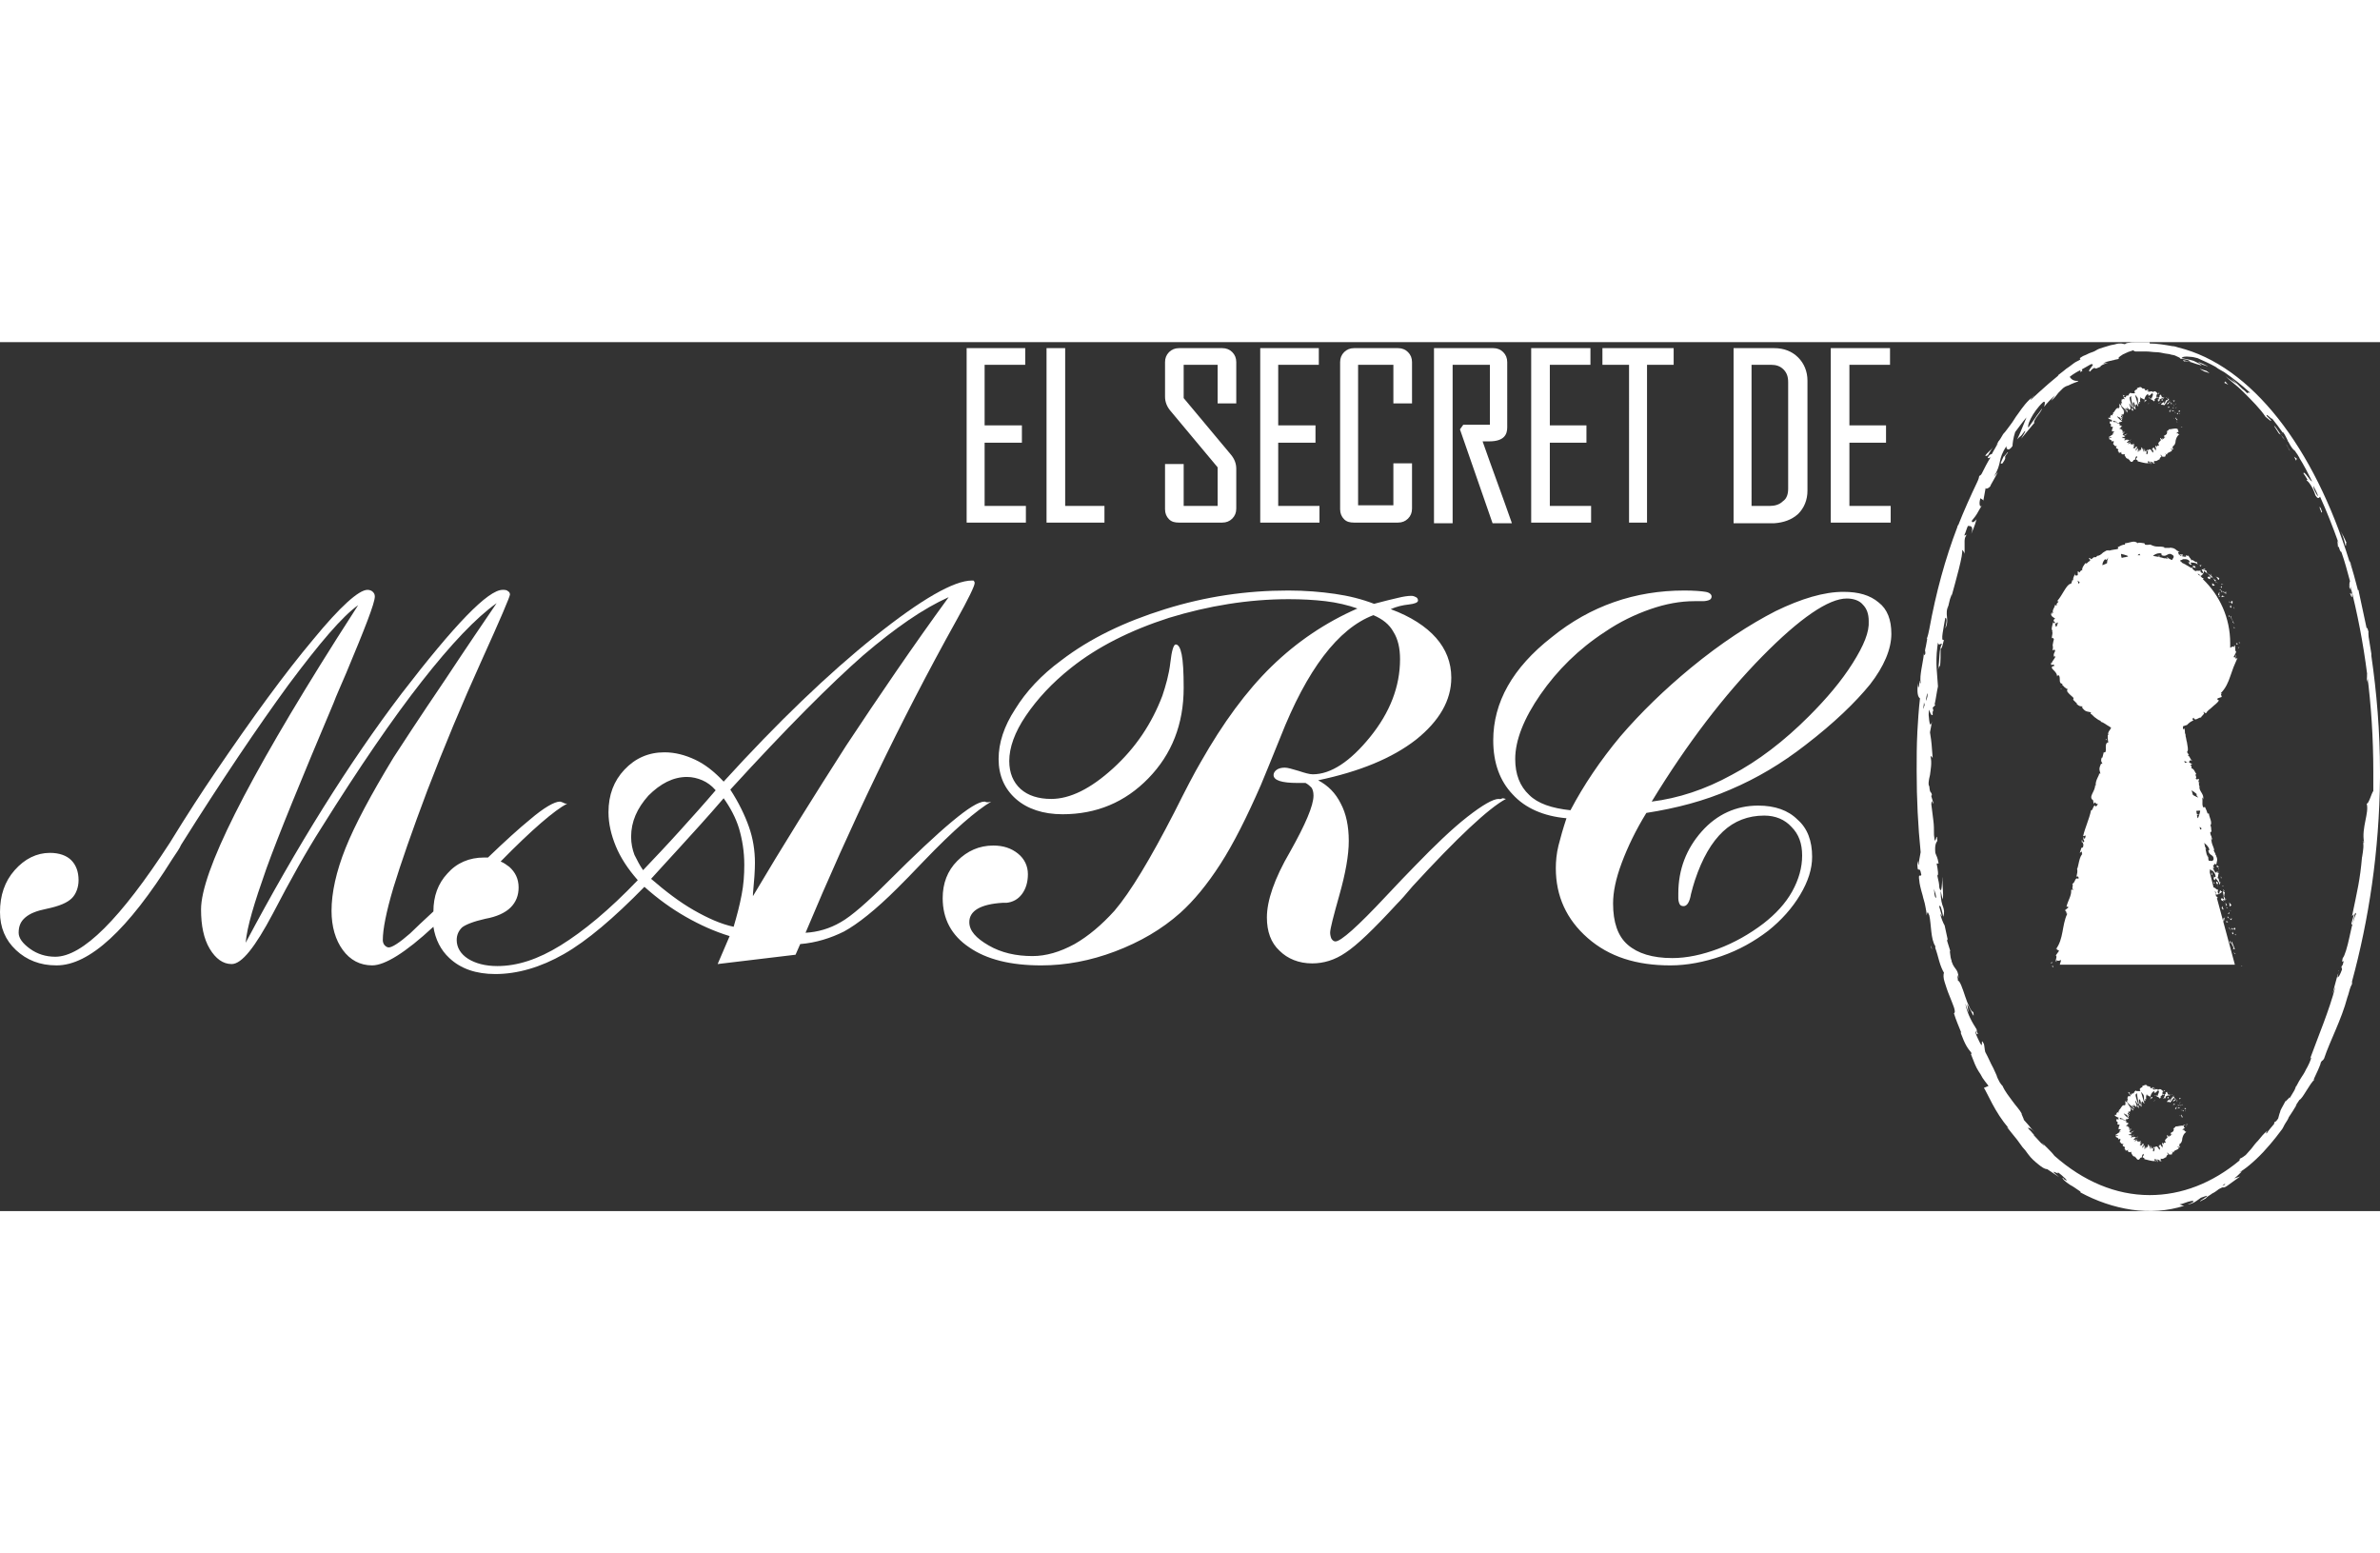 <?xml version="1.0" encoding="UTF-8"?> <svg xmlns="http://www.w3.org/2000/svg" version="1.1" id="Layer_1" x="0" y="0" viewBox="0 0 357.5 130.5" xml:space="preserve" width="200"><rect x="0" y="0" width="357.5" height="130.5" fill="#333333" stroke="none"/><style>.st0{fill:#fff}</style><path class="st0" d="M336.3 45.1c0 .1.2.1.2.1-.1-.2-.3-.1-.2-.1zM335.6 43h.1l-.2-.3zM335.4 42.1l.2.2c-.2-.4-.5-.9-.5-1.2-.2.2.3.6.3 1zM335.6 40s0-.1-.1-.2c-.1.1-.2-.2.1.2zM335.6 40c.1.2 0-.2 0 0zM335.4 39c-.2-.2-.2-.2-.3.1l.2.2c.1-.1 0-.4.1-.3zM334.8 38.9l.1.1s0-.1-.1-.1zM335 39.1c-.1 0 0 0 .1.1l-.2-.2c-.1.1-.2.1.1.1zM334.9 39.6c.2.5.4.3.2-.2 0 .2.1.4-.2.2zM334.8 41v.2l.2.1c-.1 0-.1-.3-.2-.3zM334.4 37.4c-.1 0-.1.2-.2.3l.2.1c0-.2-.1-.4 0-.4zM333.9 37.4c.1.2.2.3.3.2l-.3-.2zM334.9 39.4l-.5-.4zM334 36.4l-.4-.1.1.1zM333.2 35.7c.2 0 .1-.3.2-.2-.2-.2-.4-.2-.6-.3.2.1.3.3.4.5zM333.7 36.6l-.1.2s0 .1.1.1c0 0 .1-.1 0-.3zM333.6 36.9c-.1-.1-.1-.2-.2-.2.1 0 .1 0 .2.2zM333.7 38.3c.2 0 .2-.2.5 0-.2-.2-.5-.4-.5 0zM333.9 37.5c-.1-.1-.2-.2-.3-.2.1.1.1.2.1.3.1-.1.1-.2.2-.1zM333.5 37.1l-.1.1.2.1zM332.8 35.7c-.2 0-.3-.2-.4-.3.1.2.2.3.3.5.1-.1.2-.1.1-.2zM333.2 36.3c-.1 0-.1 0 0 0zM331.1 34.2z"></path><path class="st0" d="M332.7 35.9c.1.1.2.2.3.2-.1-.1-.2-.2-.3-.2 0 0-.1 0 0 0zM332.1 34.8c0 .1.1.2.1.3 0-.1 0-.3-.1-.3zM333.2 36.2c0-.1 0-.1 0 0zM333.2 36.2c-.1 0-.1-.1-.2-.1 0 0 .1.1.2.1-.1 0 0 0 0 0zM331.5 34.7l.1.1c-.1-.1-.1-.3-.2-.5-.2-.1-.3-.1-.4 0l.5.4zM332.1 35.2c-.2.1-.5-.1-.5.2.3.3.3.1.5.2-.5-.5.2 0 0-.4.1.1.2.2.3.2-.1-.1-.1-.2-.2-.3 0 0 0 .1-.1.1.1-.1.1-.1 0 0 0-.1 0-.1 0 0-.1-.2 0-.1 0 0 .1 0 .1 0 .1-.1-.2-.1-.4-.2-.5-.4 0 .2.2.3.4.5zM333.2 38.2s-.1 0 0 0zM333.2 38.2c.1 0 .3.2.2-.1-.1-.2 0-.5 0-.6-.1.1-.2.3-.2.5 0 0 .1 0 .2.1 0 .1-.1.1-.2.1zM332.3 36.5c.2.2.3 0 .4 0-.1-.1-.3-.2-.4-.3v.3zM331.1 34.1l.2-.1h-.4l.2.1zM330.5 33.7l.2-.2h-.3zM313.8 33l.2.1c.1-.1.2-.2.3-.2-.2 0-.6-.1-.5.1zM324 31c-.2-.1-.3-.2-.5-.2.2.2.4.4.5.2zM309.5 52c.1.1.1.1.2.1-.1-.1-.2-.1-.2-.1zM323.5 30.8c-.2-.1-.4-.2-.6 0 0 0 .1 0 .1.1.2-.1.3-.1.5-.1zM335.8 47.3V47c.1.1.1.2 0 .3zM328.2 32.1c.1.1 0 0 0 0zM328.3 32.2l.1.1c.1 0 .1-.1-.1-.1zM328.2 32.1s-.1 0-.2-.1c0 .1.1.1.2.1z"></path><path class="st0" d="M335.8 47.3c-.1.1-.2 0-.3 0 .1-.2.3-.5.4-.8-.3-.2 0-.9-.3-1v.3c-.2-.2-.4 0-.6.1v-.7c0-3.8-1.6-7.2-4.1-9.6l.1-.1c-.1-.1-.2-.1-.2-.1l-.3-.3c.3 0 .6-.5.6-1-.1.1-.1.1-.4 0 0 .1.4.6.1.6-.4-.2-.2-.3-.3-.5 0 .3-.5 0-.7.2-.2-.1-.3-.2-.5-.4l.1-.2-.2.1.1.1c-.5-.3-1-.6-1.6-.9V33l-.2-.1c-.1-.3.5-.1.3-.3.3 0 .8-.1 1.1.3l-.1.3c0-.1-.2-.3-.3-.3.2 0 .4.7.7.5l-.2-.3c.3 0 .9 0 1.1.3 0-.3-.1 0-.1-.5 0 .5-.9-.6-.8 0-.1-.5-.3-.4-.5-.9 0 .1 0 .2-.3 0h-.1c.1.1.1.1.1.2-.3.1-.7-.1-.9-.1-.2-.1.1-.1.1-.2-.1 0-.2 0-.3.1.1-.2-.4-.5.1-.5l-.4-.2c-.2-.2-.5-.4-.8-.4-.2-.1-.6.1-.4 0h-.7v-.1c-.3-.1-.7-.1-1-.1-.4 0-.7-.1-1.1-.3-.2 0-.5.1-.8 0l-.1-.2c-.3 0-.9-.2-1 0-.2-.2-.5-.3-.9-.2-.4.1-.8.2-1 .2v.2c-.4 0-.7.2-1.1.4l.1.2c-.3.2-1 .1-1.5.4 0-.1.2-.1.3-.1-.2-.1-.4 0-.6 0-.2.1-.3.2-.5.3-.3.3-.6.5-.9.5-.1.2-.2.2-.3.2h-.4.2c-.1.1-.2.2-.4.3l-.2-.2c-.2 0-.1.2.1.3-.1.1-.1.2-.1.3-.3-.2-.3.4-.7.2 0 .1-.2.3-.3.5-.1.2-.2.4-.1.6 0 0-.1 0 0-.1-.2.1-.4.2-.4.4l-.3-.2v.6c-.3.1-.5.1-.4-.3-.2.7-.3.5-.3 1.1l-.1-.1c-.1.2-.1.6-.3.6-.6.1-1.2 1.7-2 2.6.3 0 .2.1.1.2s-.3.3-.1.4c-.1 0-.3.1-.3-.1-.1.6-.5.8-.3 1.3-.1 0-.2-.2-.2-.1s.1.2 0 .2-.1-.1-.1-.2c-.1.6.3.7.6.9-.3.2-.3.4 0 .6-.1.1-.3.2-.3-.1 0 .2-.4 1.2-.1 1.3-.1.1 0 .3 0 .3 0 .4-.1.5-.1.9l.1-.1c.4.2.1.4.1.7-.2.8.1.3-.1 1.2l.2-.1c.3 0 .2.2.1.4s-.2.5 0 .7l.1-.2c.2.2-.5.8-.5 1.1 0 .1-.1-.1-.1-.1-.1.8.3 0 .5.5-.1.1-.4 0-.4.3 0 .1.2.3.4.5s.4.5.4.8c.1-.1.1-.3.3-.1.1.2.1.4.1.7 0 .3.1.5.4.5 0 .1 0 .1-.1.1.2.2.6.7.9.7-.3.3.1.6.4.9.3.3.6.4.4.7l.6.6h-.1c.4.4.6.4.9.4.1.1-.1.1-.1.1.2.3.4.5.6.6.2.1.4.1.8.2l-.1.2c.1 0 .3.2.6.5.3.2.6.5 1 .6l-.1.1c.5.1.9.5 1.3.7.1.1.2.1.3.2 0 0 0 .1-.1.2-.1.2-.1.2-.2.3-.1.2-.2.4-.1.6h-.1c0 .3 0 .9.1 1.1-.8.1 0 1.7-.7 1.5l-.2.8h-.1c-.2.5 0 .7.1.9-.1.1-.1 0-.2 0-.3.7-.3.8-.1 1.5h-.2c.1.2-.6 1-.5 1.8 0 0-.1 0-.1-.1.1.9-1.1 1.8-.3 2.3l.1.6c.2-.7.3.2.6-.1 0 .3-.4.6-.4.3h.1c-.4-.2-.4.8-.7.7-.3 1.4-.9 2.6-1.2 3.9l.4-.1-.1.4c-.1.1-.3.1-.2-.2-.2.1 0 .6.1.6-.3.6-.3-.3-.4-.1v.3h.1c.1.2.2.3.1.7-.1.2-.2.1-.3.2v.1l-.2.6.3-.2c.1.3-.1.5.2.3-.6.3-.7 2.1-.9 2.3.1.4 0 .7-.1 1.2.1-.1.4-.1.3.3-.6-.3-.4.6-1 .8.4-.2-.2 1.1.3.7-.1.3-.2 0-.4.2.1.8-.5 1.6-.7 2.5.1 0 .2-.1.3.1l-.5.4c0 .2.4.3.1.5.1 0 .2-.1.2.1-.8 1.7-.5 3.7-1.7 5.3.2-.2.2 0 .2.1.1-.1.2.1.3.1l-.5.7c.3.2-.2.8.1 1v-.3c.2.2.4.1.7 0l-.2.7h26.3l-2.7-10h.1c0-.2-.1-.3-.2-.2l-.1-.4c.2.2.8-.1 1-.4-.1 0-.2 0-.3-.2-.1.1-.1.7-.3.5-.2-.4 0-.3 0-.6-.2.2-.4-.3-.7-.3l-.6-2.4h.1l-.1-.2c.2-.3.4.4.4 0 .2.3.5.5.5 1l-.3.1c.1 0 .1-.3 0-.4.2.1-.2.7.2.8l.1-.3c.2.3.6.6.6 1 .2-.2-.1-.1.2-.4-.4.3-.2-1-.6-.5.3-.4.1-.5.3-.9-.1 0-.2.2-.2-.2h-.1c0 .1-.1.2-.1.2-.3-.1-.4-.6-.5-.7 0-.2.1.1.2-.1l-.2-.2c.2-.1.2-.6.5-.2l.1-.5c.1-.3 0-.6-.1-.8 0-.2-.3-.4-.1-.3l-.3-.6h.1c-.1-.6-.6-1.2-.4-2-.1-.2-.2-.4-.2-.7l.2-.1c-.1-.2 0-.8-.2-.9.4-.4-.2-1.3-.2-1.8h-.2c-.1-.3-.2-.6-.4-1l-.2.1c-.3-.3-.1-.9-.2-1.5.1 0 .1.2.1.3.3-.8-.7-1.3-.5-2-.1-.1-.1-.2-.1-.4v-.1c0-.1 0-.1.1-.2 0 .1-.1.1-.1.2 0-.1-.1-.3-.2-.4l.2-.1c0-.2-.1-.1-.3 0l-.2-.2c.3-.2-.2-.4.1-.7-.2-.1-.3-.8-.8-.8.1 0 .1-.1.1 0 0-.2 0-.4-.2-.5l.3-.1-.5-.3c.1-.3.2-.4.5-.2-.5-.5-.2-.5-.7-.9h.2c-.1-.2-.4-.4-.2-.6.1-.2 0-.7-.1-1.3-.1-.3-.1-.6-.2-.9 0-.2 0-.3-.1-.5 0-.2 0-.4-.1-.7-.2.3-.2.1-.2-.2v-.1c.3-.1.5-.2.6-.2.3-.3.5-.5 1-.7-.1 0-.3-.2 0-.4.1.3.3.3.5.2.2-.1.5-.3.7-.2-.2 0 0-.2.2-.4s.3-.4 0-.4c.3-.2.2.2.5.1.2-.4.6-.6.9-.9.3-.3.8-.6 1-1-.1-.1-.3 0-.2-.3l.6-.2c.1-.2-.3-.4.1-.5-.1 0-.2 0-.2-.1.7-.7 1.1-1.6 1.4-2.5.2-.5.3-.9.5-1.4.1-.2.2-.5.3-.7.1-.2.2-.5.3-.7-.3.3-.3.1-.3-.1zM309 42.4s0 .1 0 0v.2c-.1.1-.2.1-.2.2 0-.2-.1-.4-.1-.6.1 0 .2.1.3.2-.1-.1-.1-.2-.1-.2.1-.1.1-.1.2-.1 0 .2 0 .3-.1.3zm3.2-6.1c0-.2-.1-.3-.1-.5l.3.3-.2.2zm4.3-3.1c-.2.1-.4.2-.7.3 0-.4.2-.7.4-.9l.2.1c.1-.1.2-.2.3-.4-.1.2-.2.6-.2.9zm-4.1 43.4c.1.2.1.1 0 0zm6.8-44.3-.1-.4.1.4c-.2 0-.4.1-.5.1-.1-.3-.1-.5-.1-.6.1 0 .8.2 1 .3 0 0 0 .1.1.1-.2 0-.4.1-.5.1zm1.9-.3c.1-.1.2-.2.3-.2 0 .1 0 .1.1.2h-.4zm5.2.7c-.2 0-.3-.1-.5-.2-.1-.1-.2-.2-.4-.2l.3.2c-.2 0-.4 0-.6-.1l.1.1c-.6-.2-1.2-.3-1.8-.4.2-.2.6-.4 1-.4.5 0 .2.3.3.3.5.2.7 0 .9-.1.2-.1.4-.2.8.1.3.3-.1.5-.1.7zm.3-1c-.2-.2-.2-.1 0 0zm6.2 51.2-.1-.5c.1.1.2.3.1.5zm-.1-.6zm.1-4.5c0-.1 0-.1 0 0 0-.3 0-.2 0 0zm-1-1.8c.2.5-.2.3-.1.3.1.9.9.6.8 1.4-.2.4-.5.1-.7.2-.2-.4 0-.6-.1-.9v.4c-.1-.1-.2-.4-.2-.5v.2l-.4-1.9c.2.2.5.4.7.8zm-1.1-2.9c-.1 0-.1.1-.2.1l-.1-.4c.2.1.3.2.3.3zm-.2-2.7c0 .1-.2.8-.3 1l-.1.1-.1-.5.4-.1h-.4l-.1-.5c.2 0 .5-.1.6 0zm-.5-2.5-.1.1.3.4c-.2-.1-.5-.2-.8-.4l-.2-.7c.3.2.6.4.8.6zm-1.4-4.8c-.1 0-.3 0-.4.1l-.1-.3.5.2zm1.4-28.3zm.1 0c.2 0 .3.1.4.3-.2-.1-.3-.2-.4-.3z"></path><path class="st0" d="M329.5 32.9c0-.1 0-.2 0 0l-.2-.2c.1 0 .1.1.2.2zM329.4 33.6c-.1.2.1.2.3.3.2-.2 0-.3-.3-.3zM329.8 33.9c.1 0 .1.1.2.1 0 0-.1 0-.2-.1zM327.7 32.1c.1.1.2-.2.2-.1.1-.2-.8-.1-.2.1zM327.9 33.2l.3.2h.1l-.4-.2z"></path><path class="st0" d="M328.5 33.5c-.1 0-.2-.1-.3-.1.2.1.2.1.3.1zM324.3 32.2c.1 0 .2-.1.2-.1h-.4s.1.1.2.1zM336.2 46l.2-.3-.2.2zM335.9 45.2v.2l.3-.1-.3-.1zM336.6 93.7c0 .1.2 0 .2 0 0-.1-.2.1-.2 0zM335.7 91.9h.1l-.3-.3zM335.7 91.2c-.1-.4-.4-.9-.4-1.2-.3.3.2.7.2 1l-.1.1.3.1zM335.8 89.1s0-.1 0 0v-.2c-.2 0-.2-.3 0 .2zM335.8 89c.1.2.1-.1 0 0zM335.8 88.1c-.1-.2-.2-.2-.3 0l.2.2s0-.2.1-.2zM335.2 88l.1.1c0-.1 0-.1-.1-.1z"></path><path class="st0" d="M335.4 88.2c-.1 0 0 0 .1.1l-.2-.3c-.1.1-.2.2.1.2zM335.2 88.6c.2.5.4.4.2-.1 0 .2 0 .4-.2.1zM334.9 90.2l.2.1c-.1-.1 0-.4-.1-.4l-.1.3zM335.2 86.8c0-.1 0-.3.1-.3-.1 0-.2.1-.3.2l.2.1zM335 86.7l-.2-.3c.1.3.2.3.2.3zM334.8 87.9v.1l.4.4zM335 85.4l.2.1-.3-.2zM334.8 84.1c.1.1.1.3.1.6.2.1.2-.2.3-.1-.1-.2-.3-.4-.4-.5zM334.9 85.6l-.2.2v.1c.1 0 .2-.1.2-.3zM334.7 85.8v-.2.2zM334.8 87.2c-.2-.1-.4-.5-.4-.1.1.1.2-.1.4.1zM334.6 86.5c.1 0 .1-.1.2 0l-.2-.3v.3zM334.5 86l.1.1-.1-.1zM334.5 84.5c-.1-.1-.2-.3-.2-.4 0 .2 0 .4.1.5 0 0 .1 0 .1-.1zM333.9 82.5zM334.3 84.6c0 .1.1.2.1.3 0-.1 0-.2-.1-.3zM334.4 83.5c0 .1 0 .2-.1.3.1-.2.1-.3.1-.3zM334.6 85c.1 0 0 0 0 0zM334.6 85c0-.1-.1-.1-.2-.1.1.1.1.1.2.1 0 .1 0 0 0 0zM334 83.1l.1.1c0-.1 0-.3.1-.5-.1-.2-.2-.2-.3-.2l.1.6z"></path><path class="st0" d="M333.6 83.6c.1.4.2.2.4.4-.2-.6.2.1.2-.3.1.1.1.2.1.3v-.3h-.1c0-.2 0 0 .1 0l-.3-.6c0 .1 0 .3.1.6-.1 0-.3-.3-.5-.1zM333.9 86.9c0-.1 0-.1 0 0zM333.9 86.6s.1.1.1.2-.1 0-.2 0c.1.1.2.3.3 0 0-.2.1-.5.2-.6-.1.2-.2.3-.4.4zM334 85.2l-.2-.5-.1.3h.1c0 .3.1.2.2.2zM334.2 82.4l-.3-.2.1.2zM333.8 81.7h.2l-.1-.1zM330.1 66.2c.1-.2.3-.5.1-.5l-.2.1c.1.2.1.3.1.4zM332.2 75.3v-.5c-.1.2-.2.5 0 .5zM316.3 59.6c0 .1 0 .1.1.2 0-.2 0-.3-.1-.2zM332.1 74.3v.1c.1.1.1.2.1.4.1-.2.1-.4-.1-.5zM308.7 91.9v.2-.2zM333.3 79.2c0 .1 0 0 0 0zM333.3 79.4v-.2.2zM333.3 79.4v.1c.1 0 .1 0 0-.1zM333.2 79v.2c.1-.1.1-.1 0-.2zM333.7 80.5l-.1-.3v.3h.1zM333 81c-.2.1-.1.2 0 .4.3 0 .2-.2 0-.4zM333.1 81.5v.2c.1 0 0-.1 0-.2zM333 78.8c0 .1.3 0 .2.1.3 0-.4-.6-.2-.1zM332.5 81.1v.2l.2-.1zM332.2 79.7v.3s.1 0 .1.1c0-.2 0-.5-.1-.4zM332.4 80.1c0 .1 0 .2.1.3-.1-.1-.1-.3-.1-.3zM331.2 76c.1.1.1.2.2.1l-.2-.3v.2zM308.2 93.1l-.2.2.3-.1zM308.4 93.9c0-.1 0-.2.1-.2h-.3l.2.2z"></path><path class="st0" d="M357.5 65.4v-.9c0-6-.5-11.9-1.3-17.4v-.3c-.1-.8-.3-1.7-.4-2.5v.1c0-.2-.1-1.1 0-.8-.2-.7-.2-.8-.3-.6-.4-1.9-.8-3.8-1.2-5.6v-.2l-.1.1c-.4-1.5-.8-3.1-1.3-4.5l.2.4.3.6-.5-.9C347.6 15.8 338.2 3.5 327.2.8c-.3-.1-.6-.2-.9-.2-1.1-.2-2.3-.4-3.4-.4V0h-2.1c-.4 0-.7 0-1 .1-.3 0-.5.1-.6.2-.2 0-.4-.1-.6-.1-.2 0-.5 0-.8.1-.3.1-.6.1-.9.2-.3.1-.7.2-1 .3-.3.1-.7.2-1 .4-.3.2-.6.3-.9.4-.3.1-.6.3-.9.4-.3.1-.5.3-.7.4l.1.2c-.3.2-.6.3-.9.5-.3.2-.5.4-.8.6-.3.2-.6.4-.8.6-.3.2-.6.5-.9.7h.1c-1 .8-1.9 1.6-2.9 2.5-.4.4-.9.8-1.3 1.2 0-.1.2-.4.5-.6-1 .7-1.7 1.7-2.4 2.7-.4.5-.7 1.1-1.1 1.6-.4.5-.7 1-1.1 1.4-.3.5-.5.9-.8 1.2l.1-.1s-.1.1-.1.2c-.2.2-.3.4-.5.6.2-.2.3-.4.5-.5-.2.4-.6 1-.9 1.6l-.3.1s0 .1-.1.1c-.4.5-.2.5.2.3-.5.8-.9 1.6-1.3 2.4-.1.2-.2.3-.4.4 0 .1-.1.5-.3.9-1 2.1-2 4.3-2.9 6.6v-.2c0 .1-.1.3-.1.4-1.8 4.7-3.2 9.8-4.2 15.3-.1.5-.2 1-.4 1.5l.1-.1c-.1.4-.1.7-.2 1.1-.1.4-.2.8-.1.9v.3c-.1.2-.2.4-.2-.1-.1 1-.3 1.8-.4 2.5-.1.7-.2 1.3-.1 2-.2.2-.1-.5-.2-.3 0 .2 0 .7-.1.9-.1.2-.1-.3-.1-.6-.2 1.5 0 2.1.3 2.3-.2 1.7-.3 3.4-.4 5.1v.1c-.1 1.9-.1 3.7-.1 5.7 0 4.2.2 8.3.6 12.2-.1.7-.3 1.4-.3 1.9 0 .2-.1-.3-.2-.6 0 2.5.3.3.6 2.1-.1.4-.5-.4-.3.9 0 .3.2 1.2.5 2.2.1.5.3 1 .4 1.6.1.5.2 1 .2 1.4.1-.4.1-.8.4 0 .3 1.3.2 3.6.9 4.6v.3c.2.5.4 1.3.6 2 .2.7.5 1.4.7 1.7-.1.3-.1.8.1 1.4.2.6.4 1.3.7 2 .5 1.3 1.1 2.5.7 2.7.3 1 .7 1.9 1.1 2.9h-.1c.7 1.9 1.1 2.4 1.6 3 .1.4-.1.2-.1.1.5 1.3.8 2.1 1.2 2.7.2.3.4.6.6 1 .2.3.5.7.9 1.2l-.7.3c.4.5 1.7 3.8 3.7 6 0 0-.1 0-.3-.2.5.6 1 1.3 1.6 2 .3.4.5.7.8 1.1.3.3.6.7.8 1 .5.7 1.1 1.2 1.6 1.6.5.4.9.7 1.3.7l1.8 1.2c-2.1-1.7.5 0-.3-.8.9.6 2.1 1.8 1 1.1l-.1-.2c-.3 0 .3.6 1.1 1.1.4.2.8.5 1.1.7.3.2.5.3.4.4 2.4 1.3 5 2.2 7.7 2.6 2.7.4 5.4.2 7.9-.6-.2 0-.4-.1-.7-.2.6-.1 1.1-.4 1.7-.5.5-.1.7.1-.5.5.3 0 .9-.2 1.3-.5s.7-.5.7-.5c.6-.2.8-.3.9-.3.1 0-.1.2-.3.3-.4.3-1 .6-.6.5.3-.2.6-.3.9-.5-.1 0-.1.1-.2.1.3-.3.5-.4.8-.6.1-.1.3-.2.5-.3.1-.1.2-.1.3-.2.1-.1.3-.2.4-.3.9-.5.5-.1.9-.3 0 0 .1 0 .5-.3.6-.4 1.2-.9 1.8-1.3l-.9.3c.4-.3.8-.7 1-.9.2-.2.2-.2-.3 0 .7-.3 2.3-1.6 3.7-3.1 1.4-1.5 2.5-3 2.8-3.4.2-.3.3-.6.5-.9.2-.3.4-.6.5-.9.4-.6.8-1.2 1.2-1.9l-.2.2.6-.9c.5-.2 1.5-2.4 2.3-3.1-.4.4.1-.5.5-1.4.2-.5.4-.9.4-1.1.1-.1.1-.2.2-.3.1 0 .1 0 .3-.3.9-2.7 2.6-5.8 3.5-9.2.2-.5.3-1.1.5-1.6l.2-.4V96c2.5-9.2 4.1-19.5 4.2-30.6zm-2 3.9c.2.7 0 1.6-.2 2.6s-.4 2.1-.2 3.2c-.1.5-.1-.4-.2-.2.2.6.1 1.3-.1 2.5v-.1c-.3 3.5-.7 5-1.5 8.9l.3-.3c-.2.8-.3 1-.4 1.4.2 1 .5-2.4.7-1.4-.2.3-.3.8-.5 1.4-.2.6-.3 1.3-.5 2.1-.3 1.4-.7 2.8-1 3.1-.3 1.3.4-.3 0 1l-.2.3.1.4c-.3.8-.5 1.2-.7 1.2.1-.2.1-.6.2-.8-.4 1-.8 3-1 3.4l.5-1.2c-.9 3.5-2.6 7.5-3.8 10.8l.2-.2c-.4 1.3-.8 1.7-1 2.2-.1.2-.3.5-.5.8-.2.3-.5.8-.8 1.4v-.1c-.1.3-.2.6-.4.9-.2.3-.4.7-.6 1 .3-.7-.9 1-.5.2-.7 1.3-.9 1.6-.9 1.8-.1.2-.1.3-.3 1-.1.1-.2.3-.3.4l-.2.1c-.1.1-.1.2-.1.3-.4.5-.8.9-1.1 1.4-.1.1-.2 0 .1-.4-.6.5-1 1-1.4 1.5-.4.4-.7.8-1 1.2-.3.3-.5.6-.8.9l-.1.1c-.3.2-.5.4-.8.5-.1.1-.1.2-.1.3-4.1 3.4-8.7 5.2-13.5 5.2-5.1 0-10-2.1-14.3-5.9-.3-.4-.7-.8-1-1.1l-.9-.9c.2.2.3.4.4.5-.2-.1-.3-.3-.5-.4-.4-.4-.8-.9-1.2-1.3.1 0 .1.1.2.1l-.3-.3c-.2-.3-.5-.5-.7-.8.2 0 .4 0 1 .6-.3-.3-.6-.6-.8-.9l-.8-.9c0-.2-.5-1.1-.3-.9-.3-.6-.9-1.2-1.4-1.9-.5-.7-1.1-1.4-1.5-2.3-.1-.1-.2-.2-.4-.5-.2-.4-.4-.7-.5-1.1-.2-.4-.3-.7-.5-1.1-.4-.7-.7-1.5-1.2-2.4-.1-.4-.1-.8-.2-1.2-.7-1.4.2 1.6-.9-.8-.8-1.7 0-.7-.2-1.4-.5-.8-1.4-2.2-1.7-3.9.2.5.3.9.5 1.4l-.2-1.3c.8 1.4 1.1 2.4.9 1.2-.3 0-.8-1.1-1.2-2.3-.4-1.2-.8-2.4-1.1-2.4 0-.3-.1-.6-.1-.9.1.2.1.3.2.5-.1-1.7-.8-1.1-1.2-3.1-.1-.7-.2-1.3 0-.8l-.5-1.6c-.1-.4 0-.4.1-.1l-.5-2.3c-.2-.3-.5-1.1-.6-1.5 0-.7.1.3.2.1l-.4-1.4c.1-.6.4.5.6 1.5.2-.7.1-1 0-1.4-.2-.5-.4-1.1-.4-2.5l.3 1.3c.2-.9-.1-1.9 0-3.4-.1.4-.1 3-.5 1.6 0-.4-.1-1-.3-1.8.2 0 .1-.8-.1-1.8h.3c-.2-1.1-.3-1-.5-1.6-.1-1.2.1-1.5.3-1.8-.1-1.9-.3 1.4-.5-.9 0-.8 0-1.5-.1-2.2-.1-.7-.2-1.5-.3-2.4.1-1.1.2.2.3-.2-.1-.3-.2-.7-.3-1 0-.2.1-.2.1-.1-.1-.8-.3-.1-.4-1.4-.2-.2-.1-.9.1-1.7.1-.8.3-1.8.1-2.7.1-.4.2.2.3.1-.2-2.3-.1-1.9-.4-3.8l.3-1.6c-.3 1-.4.1-.5-1 0-.3 0-.5.1-.8.1.5.3.9.5.8v-.7c0 .1.1.2.1.2 0-.1 0-.3-.1-.6l.4-.4-.1-.1c.2-.9.3-1.8.5-2.7-.1-1.8-.4-3.4-.1-5.9 0-.2.1-.5.1-.7.1.6.4.1.6.2-.5.8-.3 2.4-.6 3.9.2-.8.3-.6.3-.4.1-.9.1-1.9.1-2.8.2.1.3-.6.5-1.3-.3.2-.3-.3-.2-1 .1-.7.3-1.7.4-2.3.2 0 .3.3 0 1.6.7-1.4-.2-2.1.5-3.5-.1.3-.1.5-.1.7 0-.8.6-2.7.6-2.2l-.1.3c.6-2.2 1.9-6.7 1.6-7.1.1 0 .4.4.4.6V28.9c.2-.4.3-.9.5-1.3.4 0 .9 0 .5 1.2.2-.5.5-1.1.8-2.2-.2.3-.8.7-.7.2.9-1.1.6-.8 1.5-2.3-.3.5-.5-.3-.2-1.1 0 .2.5.2.4.5.1-.7.3-1.5.4-2.2-.2.5.4.3.7-.1-.1.1.1-.3.4-.8.3-.5.6-1.1.7-1.3l-.6.7c1.3-2.1.5-2.5 1.9-4.6-.1.3.2 1 .9 0 0-.3.1-1.2.4-2.1.6-.8 1.1-1.5 1.7-2.2-.5 1.2-1 2.5-1.4 3.3.6-.7.3-.1 1.1-1.2.4-.3-.3.7-.5 1.1l1-1.2c.3-.4.7-.8 1-1.2-.2 0 .1-.6.5-1.1.4-.5.7-1 .6-1-.3.5-.7.9-1 1.4l-1 1.4c-.3-.1.5-2.2 2.2-3.8.5-.3.1.7.2.7.1-.3 1.4-1.6 1.6-1.7-.2.2-.4.5-.6.8.5-.4.8-.8 1.1-1.2l.6-.6c.2-.2.5-.4.9-.5.2-.1.6-.3.9-.4.3-.1.6-.2.6-.3-.6.1-1.1-.2-1.3-.6.5-.4 1-.7 1.6-1v.3c.1-.1.2-.1.3-.2l-.1-.2c.5-.3.9-.5 1.4-.8.5 0 .2.2 0 .5s-.5.6-.1.6c0-.1.3-.4.5-.5.5-.1-.1.3 1-.2 0-.4 2.2-.8.4-.5.5-.3.8-.3 1.1-.4.2 0 .3-.1.5-.1.2-.1.5-.1.8-.2-.2-.1 0-.3.5-.6.1-.1.2-.1.4-.2.1-.1.3-.1.4-.2l.9-.3c-.1.1.2.2.3.2h1.6c.5 0 1 .1 1.4.1.5 0 .9.1 1.4.2.2 0 .5.1.7.1.2.1.5.1.8.2.2.1 1.2.5.7.5.3 0 .6 0 1.3.2 1.2.7-1.5-.4-.6.2.1-.1.5 0 1 .1.5.2 1.2.4 1.6.5-.1-.2-.6-.4-1.2-.7-.6-.2-1.4-.3-1.8-.4.1-.2.5-.3 1.3-.2.3 0 .7.1 1.1.2.9.4 1.8.8 2.7 1.3.5.4 1 .6 1.3.8 1.3.9 2.6 1.9 3.9 3.1-.2 0-.4-.1-.4.1-.3-.3-.5-.5-.8-.7l-.6-.6c-.4-.4-.7-.7-1.1-1l.9.9c-.4-.3-1.3-.8-1.7-1.2.2.2.5.5 1 .9s1.1.9 1.7 1.5c1.2 1.2 2.6 2.6 3.3 3.7.4.3 1 .9.8.5l-.6-.6c-.3-.7 1.3 1.1.6.2l.3.3c.5.6 1 1.3 1.5 2v-.1l.1.1c.1.1.1.2.2.3.4.7.9 2 1.5 2.4 0-.1 0-.1-.1-.2.2.4.5.7.7 1.1 0 0 .1.1.1.2.7 1.1 1.3 2.3 1.9 3.5-.2.1-1.2-1.7-1.3-1.2.3.4.5.8.7 1.1 0 0-.3-.3-.2 0 .2 0 1 1.1 1.3 2.2.3.5.5.5.7.2 1 2.2 1.9 4.5 2.8 7l-.2-.4.1 1 .1-.1c.2.7.3.8.4.8.5 1.4.9 2.9 1.3 4.4-.1.2-.1.5-.1.9.1.2.2.3.3.8 0 .5-.1 0-.2.1.1.3.4 1.1.3.1l-.1-.1c-.1-.4-.1-.9-.2-1.3 2.2 8.5 3.5 18 3.5 28.1v2.9c-.3.4-.7 2-1 1.9zm-66-16.6c.1.3 0 .7-.2 1.2 0-.4.1-.8.2-1.2zm-.4 1.8c-.1.2-.1.4-.2.6 0-.3.1-.7.1-1 0 .1.1.3.1.4zm1.4 27.6c.1.4.4 1.1.3 1.4-.3-.4-.2-.8-.3-1.4zm53.2-67.2v.1s-.1-.2-.2-.5c.1.2.1.3.2.4zm3.7 6.5c.3.6.6 1.1.8 1.7 0 0-.1 0-.2-.2-.4-.7-.5-1-.5-1.2 0-.1 0-.2-.1-.3zm-13.3 105.2-.3.1c.6-.5.5-.3.3-.1z"></path><path class="st0" d="M355.5 49.8v.8l.2.6c-.1-.3-.1-1.4-.2-1.4zM352.5 30.2c-.3-.7-.6-1.3-.9-1.8.3.6.5 1.2.7 2.1.2.4 0-.7.2-.3zM352.9 37.9s.1 0 0 0c0-.2 0-.2 0 0zM292.5 91.7l.2.5c-.1-.2-.2-.3-.2-.5zM291.6 87.9l-.1-.1c.1.2.2.2.1.1zM298.3 17.1l.3-.1c.3-.5.5-.9.8-1.2-.7.7-1.4 1.3-1.1 1.3zM289.4 57.2c.1-.2.1-.6.2-1l-.2 1zM300.3 111.7l.5.4c-.5-.8-.3-.4-.5-.4zM290 90.7c.1.3.2.5.2.4-.1-.3-.2-.5-.2-.4zM351.2 94.6c0-.1 0-.1.1-.2-.1 0-.1 0-.1.2zM342.7 13.7c.1 0 .1 0 .2.1-.1-.1-.2-.2-.2-.1zM320.5 1.4c.1.1.1.1 0 0zM295.4 28.9zM294.9 30.7c0-.8.2-1.2.5-1.8l-.8.4c.1.5.2 1 .3 1.4zM305.3 8.2c.1-.1.2-.1.3-.2-.1.1-.2.2-.3.2zM289.5 56.1c0 .1-.1.1-.1.2s0 .1.1-.2zM300.2 111.6c.1.1.1.1 0 0zM314.2 4.2c-.3.1-.5.2-.6.2 0 0 .1 0 .6-.2zM348.5 25.1c.1.1.1.3.2.5l.1-.1c-.2-.7-.5-1.1-.3-.4zM344.9 17.8l.1-.3-.4-.3zM341.6 12.6l.7 1.1s.1.1.3.2c-.5-.7-.9-1.4-1-1.3zM343.2 14.7c-.1-.2-.4-.6-.6-.8.2.3.4.6.6.8zM343.4 15.3c.2.4.4.7.6 1.1l-.2-.3c-.1-.3-.3-.5-.4-.8zM331.6 3.6c-.4-.2-.8-.4-1.3-.6-.2 0 .2.2.6.4.4.1.8.3.7.2zM334.3 5.9l-.2.2.6.3c-.3-.3-.3-.3-.4-.5zM331.1 4.4c.2 0 1.4.6.3-.1-.2 0-1.8-.7-.3.1zM301 17.1c-.4.9-.7 1.3-.2 1.1.9-1.3-.1-.5.8-1.6.1-.4-.7.9-.6.5z"></path><path class="st0" d="M301 17.1c.1-.1.1-.3.2-.5-.1.3-.2.5-.2.5zM290.7 80l.1-.8-.1-.1v.9zM292.9 93.2l.2-.3-.1-.2zM297.1 103.9c-.2-.4-.4-.9-.6-1.4.4 1 .3 1.6.6 1.4zM327.8 12.8c0-.1-.3 0-.2 0h.2zM327.1 12l-.2-.1.1.1zM326.9 11.3c-.3.2.1.2 0 .4h-.1.3c-.1-.1-.3-.3-.2-.4zM327.4 10.8s0-.1 0 0v-.1c-.1 0-.1-.1 0 .1zM327.4 10.7c.1.1.1-.1 0 0zM327.5 10.3c-.1-.1-.2 0-.3.1l.2.1c0-.1 0-.2.1-.2zM326.9 10.4c.1 0 .1 0 0 0zM327.1 10.5c-.1 0 0 0 0 0-.1 0-.2 0 0 0zM327.1 10.6c0 .1-.1.2-.2.1.2.2.4.1.2-.1zM326.5 11.4l.1.1c-.1 0 0-.2-.1-.1zM326.9 9.9c0-.1 0-.2.1-.2-.1 0-.1.1-.2.2h.1zM326.8 9.9h-.2.2zM326.9 10.6c-.1 0-.2-.1-.3-.1.1.1.2.1.3.1zM326.8 9.3l.1-.1-.2.1zM326.5 9c.1 0 .1-.2.2-.2-.1-.1-.2 0-.4 0 .2 0 .3.1.2.2zM326.5 9.6s.1 0 0 0c.1 0 .1-.1.1-.2l-.1.2zM326.5 9.6s0-.1 0 0c0-.1 0 0 0 0zM326.2 10.4c.1 0 .2-.1.4-.1-.1-.1-.3-.1-.4.1zM326.4 10s.1-.1.2-.1h-.2v.1zM326.3 9.8l.1.1v-.1zM326.2 9.1c-.1 0-.2 0-.2-.1 0 .1.1.2.1.2.1 0 .2 0 .1-.1zM325.6 8.6c-.1 0-.1 0 0 0zM326.2 9.3s-.1 0-.1-.1c0 .2.1.2.1.1zM326 8.8v.1c0-.1.1-.2 0-.1zM326.4 9.3zM326.4 9.3h-.1c0 .1 0 .1.1 0 0 .1 0 0 0 0zM325.1 9.2c-.2 0 0-.1 0-.3-.1.2-.4.2-.5.5h.2l-.1.1c.1-.1.3-.2.3 0 .2 0 .5-.6.7-.9-.1.1-.1.1-.3.1-.2.2-.1.4-.3.5z"></path><path class="st0" d="M325.7 8.8s.1-.1.1-.3c-.1 0-.2.1-.2.1l.1.2zM325.9 9c-.2.1-.3.1-.4.3.1.1.2-.1.3-.1-.2-.1.1 0 .1-.2l.1.1c0-.1 0-.1-.1-.1.1-.1.1 0 0 0 .1-.1.1-.1 0 0 .1 0 0 0 0 0 0-.1.1-.1 0 0 0-.1-.1-.1-.2-.2l.2.2zM326.2 10l-.4.4h.1c0 .1-.1.1-.1.1.1 0 .2 0 .2-.1 0-.2.2-.4.2-.4zM325.7 9.7l-.1.2.1-.1c0 .1.1 0 .2 0-.1-.1-.1-.1-.2-.1zM325.6 8.5l.2-.2c-.1.1-.2.1-.3.2h.1zM325.5 8.2l-.1.1v.1zM319.2 8.1c-.2-.1-.5-.3-.3-.1l.1.2c0-.1.1-.1.2-.1zM317.9 12l-.1-.1.1.1zM320.4 15.2l.1-.2s0 .1-.1.2zM322.8 7.4l-.2-.2c.1.2.2.4.2.2z"></path><path class="st0" d="M322.7 7.2c-.1-.1-.1-.2-.2 0v.1s.1-.1.2-.1zM321.9 8.5c0 .1 0 .1 0 0zM324.6 7.8s0-.1 0 0zM324.5 7.7s-.1 0 0 0c-.1 0 0 0 0 0zM322.5 16.4c0 .1 0 .1 0 0 .1 0 .1 0 0 0zM319.6 10.5zM319.6 10.7c-.2-.2-.1-.2 0-.2l-.5-.4c.2.2.4.4.5.6z"></path><path class="st0" d="M317.3 11.7c-.2.1-.2.1 0 .2-.1 0-.3.1-.3-.1 0 .1-.3.4.1.5-.1 0 0 .1 0 .1 0 .2-.1.2 0 .3h.1c.4.1.1.1.1.3-.2.3.1.1-.1.4h.2c.5 0-.3.3 0 .4l.1-.1c.2 0-.6.4-.6.5h-.1c-.2.3.3 0 .4.1-.1.1-.4.1-.4.2-.1.1.6.2.4.5.1-.1.2-.2.3-.1.1.1-.3.5.1.5 0 0 0 .1-.1.1.1 0 .3.2.5.1-.3.3-.1.3 0 .4.2.1.3.1.1.3l.2.2h-.1c.1.2.3.1.5 0 0 .1-.1.1-.1.1.1.3.2.3.6.2l-.1.2c.1-.1.2.6.6.5 0 0 0 .1-.1.1.2-.1.3.2.4.3.1.1.3.2.5-.2.1 0 .2-.1.3-.1-.2-.1.1-.4.1-.5.1 0 .2.3 0 .3-.2.4.3.2.2.5.5.1 1 .3 1.6.3l-.1-.3h.2c.1.1.1.3 0 .3.1.2.2-.2.2-.3.3.1 0 .4 0 .4h.1c.1-.2 0-.3.2-.3.1 0 .1.2.1.2H323.7l-.2-.2c.1-.2.2 0 0-.3.1.2.3.2.5.1s.3-.2.4-.2c0-.2.1-.3.3-.4-.1 0-.2-.3-.1-.3.3.6.4.1.7.4-.3-.2.3-.3-.1-.6.1 0 .2.2.3.2 0-.4.6-.3.8-.7-.1-.1-.2-.1-.3-.2.1 0 .3.1.5.1 0-.1-.4-.3 0-.3-.1 0-.2-.1-.2-.1.4-.2.5-.6.5-.9.1-.4.2-.7.6-1-.2.1-.2 0-.2-.1h-.3c.1-.1.2-.2.4-.3-.3-.1 0-.3-.3-.4-.4-.1-.8.1-1.3.1.2.1 0 .1-.1.2s-.3.1 0 .2c-.1 0-.1-.1-.2-.1.2.1.2.1.1.2 0 .3-.2.3-.5.5l.2.1h-.2c.3.2.1-.1.4.1-.2-.1-.3 0-.3.1-.1.1-.1.2-.4 0 0 .1.2.1.2.2l-.1-.1.1.1c-.1 0-.2 0-.3-.1v-.1c-.2 0-.1.2-.1.2h.1c0 .3-.4.3-.4.7l.1.1c0 .3-.2 0-.3.2v.2c0-.1-.2-.2-.2-.3-.1.3 0 .2.1.6l-.1-.1c0 .2.1.2 0 .3 0-.2-.2-.2-.2-.4-.3-.3-.2.5-.4 0 .1.5.3.2.2.3.1.1 0 .4 0 .4-.1 0-.3-.6-.5-.5-.1-.1-.1.2-.2 0 0 .3-.1 0-.1.4l.1-.1c-.1.1-.1.6-.3.4 0-.1 0-.2.1-.2-.1-.1-.1.1-.1 0 0-.4.2-.1.2-.4-.1-.2-.1.3-.1-.1 0 .5-.2 0-.2.4v-.2s0 .1-.1.1v-.3c-.1.3-.2-.2-.2-.1.2 0 0 .3.1.4-.2.3-.1-.6-.3-.5 0 0 .1.1 0 .2 0 0-.1-.1-.1-.3-.2 0 0 .2-.1.4 0-.3-.1.1-.2.2v-.2c-.2-.2-.1.5-.3.2l.1-.3-.1.1.1-.3c-.1.2-.2.1-.2 0 0 .2-.1.4-.2.4 0-.2.1-.2 0-.2.1-.1.2-.3.1-.1 0-.1.1-.1.1-.2 0-.2-.1-.1-.2-.1v.1c-.1.1-.2.2-.3.2 0-.1.1-.1.1-.2 0 0-.1.1-.2.1.1-.2.2-.3.3-.4-.1 0-.1.1-.2.1 0-.1 0-.2.1-.3 0-.1-.4.2-.4 0 0 0-.1 0-.1.1-.1-.1 0-.3-.2-.2l.2-.3c-.1 0-.2.4-.4.4s.2-.2.2-.3c-.2.1-.5.2-.4 0h.1l.1-.2c.3-.1.3 0 .4-.2-.5.4-.2-.2-.7.2l.1-.1c.2-.3-.4.2-.4 0 0-.1.1-.1.2-.2h-.2s.1-.1.1 0l-.1-.1h-.3c.1-.1.1 0 .1-.1h-.2c.1-.1.3-.1.3 0 .6-.3-.2 0 .1-.3h.1c.3-.2.2-.2.4-.3-.1 0-.5.3-.7.3 0 0 0-.1-.1-.1.2-.1.2-.1.1-.2l.3-.1h-.4c0-.1.2-.1.4-.2 0-.1-.4.2-.4 0 .1-.1 0-.2-.2-.3.1-.1.2 0 .3 0h-.2.1c-.1-.1-.3 0-.4-.1-.3 0 .5-.2.1-.3h.3c-.2-.2-.2-.1-.5-.3l.2-.1c-.2 0-.5-.1-.7-.3h-.3c0-.1-.1-.1-.1-.2.1 0 .2 0 .3.1h-.1c.1 0 .3 0 .4.1h-.2c.2.1.4.2.6.2 0 0-.1 0-.1-.1h.1l-.1-.1h.3-.1c.1 0 .2-.1.3-.1-.3-.2-.7-.5-.8-.8.2.2.4.2.6.3-.3-.1.1.2 0 .3h.2c-.1-.1-.1-.2-.2-.3.2.1.2 0 .3 0-.5-.2-.2-.3-.3-.4.1.1.3.2.2.2.4.1-.4-.4-.1-.3v.1c-.1-.1.1-.2.2-.1.1-.1.3-.4 0-.7 0 0 .4.3.4.4-.3-.4-.6-.7-.8-1.2.2.3.9.8 1 1 .1 0 .1 0 .1-.1-.1 0-.4-.3-.4-.4.4.2.2.1.5.3-.1 0-.4-.5-.4-.5 0 .1.4.4.4.5-.1-.2-.2-.3-.2-.5 0 .1.3.4.4.5-.1-.1.1-.1.1-.1V10c.2 0-.3-.7-.1-.8 0 .1.3.6.4.6-.1-.3-.5-1.3-.4-1.6l.1.1c0-.1 0-.2.1-.2 0 .4.2 1.3.3 1.7.1.1.1.2.2.1.1.1.1.2 0 .2h.2c-.1-.3 0-.4-.1-.6 0 .1-.1.3-.1.4-.2-.3-.3-.9-.1-.9.1.1.2.6.2.6 0-.1.1-.3.1-.2v.2c.1.1 0-.5.2-.2 0 0 .2.4.2.2-.1-.3-.4-1.4-.5-1.7 0 0 .3.3.4.5.1.3 0 .7.1.9v-.2c.1.1 0 .3.1.2 0-.3.2 0 0-.3.1-.1.1 0 .2 0-.1-.2 0-.7.1-.8v.2c.2 0 .3.2.5.2 0 .1.1.2 0 .3 0-.1.1-.2.1-.2.1.3-.1 0-.1.4 0-.2.2-.2.3-.3 0-.3-.2-.1-.3 0 0-.4.2-.8.5-1 .2-.1 0 .3.1.2.3.2.5-.6.7-.2 0 .3-.2.5-.2.7-.2 0-.1-.2-.2-.2l.1.1c-.1.1-.2.1-.2 0 0 .2.5.2.6.5.1-.1.2-.1.2-.2h-.1c0-.2.3-.2.2-.3.2-.1.4-.2.5 0l-.1.3c0-.1 0-.2-.1-.1.1-.1 0 .5.3.2v-.2c.2-.1.5-.3.6-.1l.1-.3c-.2.4-.3-.2-.4.2.1-.4-.1-.2-.1-.6 0 .1 0 .2-.1.1l-.1.1v.2c-.2.2-.3.1-.4.2 0-.1.1-.1.1-.2-.1 0-.1.1-.2.1.1-.2-.1-.4.2-.5l-.1-.2c-.1-.1-.2-.2-.3-.2-.1-.1-.3.2-.1 0l-.3.1v-.1c-.3-.1-.6.3-.8-.2-.1 0-.2.1-.3 0V7c-.1.1-.4-.2-.4 0-.2-.5-.6-.1-.8-.1v.2c-.1 0-.3.1-.4.3l.1.2c-.1.2-.4 0-.6.1 0-.1 0-.1.1 0-.2-.2-.3 0-.4.1-.1.2-.1.3-.3.2 0 .1-.1.1-.1.1s-.1 0-.1-.1c.1 0 .1.1.1.1s-.1.1-.1.2l-.3-.1c-.1 0 0 .1.1.2v.2c-.3-.3-.1.2-.4-.1.1.2-.2.3.1.7 0 0-.1 0 0-.1-.1 0-.2 0-.1.2l-.2-.2c.1.1.1.3.2.4-.2-.1-.3-.1-.4-.3.1.4 0 .2.1.6l-.1-.1c0 .1.1.3-.1.2-.4-.1-.5.6-.9.8.5.1-.3.1.1.3-.1 0-.2 0-.3-.1 0 .2-.3.3 0 .5-.1 0-.2-.1-.3-.1 0 0 .1.1 0 .1s-.1-.1-.1-.1c-.1.2.2.3.6.4zm6 6.2c0-.1 0-.1 0 0zm-4.3-4s.2 0 0 0c-.2.1-.1 0 0 0zm-.6-2.1c0 .1 0 .1 0 0-.1.1-.1.1 0 0zm5.4-4.1c0-.1 0-.1 0 0zM320.4 15.3v-.1zM325.1 7.9h-.1V8s0-.1.1-.1zM325 9.7c0-.2 0-.1 0 0 0-.1 0 0 0 0z"></path><path class="st0" d="M324.7 8.6c-.1.2 0 .1.1.2.2-.2.1-.2-.1-.2zM324.8 8.8c.1 0 .1 0 0 0 .2 0 .1 0 0 0zM324.2 7.8c0 .1.1-.2.1-.1.2-.3-.3.1-.1.1zM324.4 9.2l.2-.2-.2.1zM324.1 8.8l.1.1s0-.1.1-.1c-.2 0-.2-.1-.2 0z"></path><path class="st0" d="M324.2 8.8c0 .1.1.1 0 0 .1 0 0 0 0 0zM324.3 9.2v-.1h-.1zM322.9 8.3h-.1v.1c.1.1.1 0 .1-.1zM323.1 9.1v-.2.2zM322.7 9.3c0-.1.1-.1.1-.2 0 0-.2.2-.1.2zM321.2 8.7l-.1-.5.1.5zM320.4 10.1c0-.1-.1-.1-.2-.2 0 .1-.1.1.1.4.3 0 0-.3.1-.2zM327.5 13.1l.1-.1zM327.2 12.8s.1.1 0 0l.3.1-.3-.1zM319.4 13.6l.2-.1-.2.1zM319.6 14.3l-.2.2zM320.3 14.6s-.1 0 0 0c0 0-.2.2 0 0zM328.4 117.5c0 .1.2 0 .2 0 0-.1-.3 0-.2 0zM327.9 116.7h-.2.2zM327.7 116c-.3.2.1.2 0 .4h-.1.3c0-.1-.3-.2-.2-.4zM328.3 115.5v-.1c-.1.1-.2-.1 0 .1zM328.3 115.5c0 .1.1-.1 0 0zM328.1 115.1l.2.1c.1-.1 0-.2.1-.1-.2-.1-.2-.1-.3 0zM327.8 115.2c.1 0 .1-.1 0 0zM327.9 115.2c-.1 0 0 0 0 0-.1 0-.2.1 0 0zM328 115.3c0 .1-.1.2-.2.1.1.2.3.1.2-.1zM327.4 116.1l.1.1c-.2 0 0-.1-.1-.1zM327.8 114.6c0-.1 0-.2.1-.2-.1 0-.1.1-.2.2h.1zM327.7 114.6h-.2c0 .1.1.1.2 0zM327.8 115.4c-.1 0-.2-.1-.3-.1 0 0 .2 0 .3.1zM327.6 114h.2-.3zM327.3 113.5c.1 0 .1.1.1.2.1 0 .1-.2.2-.2h-.3zM327.4 114.3c0 .1 0 .1 0 0 .1 0 .1-.1.1-.2l-.1.2zM327.4 114.4c0-.1-.1-.1 0 0-.1-.1-.1-.1 0 0zM327.1 115.1c.1 0 .2-.1.4-.1-.2-.1-.3-.1-.4.1zM327.3 114.7s.1-.1.2-.1h-.2c-.1 0-.1.1 0 .1zM327.1 114.6h.1v-.1zM327.1 113.9c-.1 0-.2 0-.2-.1 0 .1.1.2.1.2l.1-.1zM326.4 113.3c0 .1 0 .1 0 0zM327.1 114.1s-.1 0-.1-.1c0 .1 0 .1.1.1zM326.9 113.5v.1-.1zM327.2 114.1c.1-.1.1-.1 0 0zM327.2 114.1h-.1.1zM326 113.9c-.2 0 0-.1 0-.3-.1.2-.4.2-.5.5h.2l-.1.1c.1-.1.3-.2.3 0 .2 0 .5-.6.7-.9-.1.1-.1.1-.3.1-.2.2-.2.5-.3.5z"></path><path class="st0" d="M326.5 113.6s.1-.1.1-.3c-.1 0-.2.1-.2.1l.1.2zM326.8 113.7c-.2.1-.3.1-.4.3.1.1.2-.1.3-.1-.2-.1.1.1.1-.2l.1.1s0-.1-.1-.1c0-.1 0 0 0 0 0-.1-.1-.1-.2-.2 0 .1.1.2.2.2zM327.1 114.7l-.4.4h.1c0 .1-.1.1-.1.1.1 0 .2 0 .2-.1s.1-.4.2-.4zM326.5 114.4l-.1.2.1-.1c0 .1.1 0 .2 0 0-.1-.1-.1-.2-.1zM326.6 113.1c-.1.1-.2.1-.3.2h.1l.2-.2zM326.2 113.1l.1-.1h-.1zM320 112.8c-.2-.1-.4-.3-.3-.1l.1.2c.1-.1.1-.1.2-.1zM318.7 116.7s.1 0 0 0l-.1-.1.1.1zM321.2 120l.1-.2s0 .1-.1.2zM323.7 112.1l-.2-.2c.1.2.1.4.2.2zM323.5 112c-.1-.1-.1-.2-.2 0v.1c.1-.1.1-.1.2-.1zM322.8 113.3zM325.4 112.5c.1 0 .1 0 0 0zM325.3 112.4s0 .1 0 0c0 .1 0 .1 0 0 0 .1 0 0 0 0zM323.4 121.2c0-.1 0-.1 0 0zM320.5 115.3h-.1zM320.5 115.5c-.2-.2-.1-.2 0-.2l-.5-.4c.1.2.3.4.5.6z"></path><path class="st0" d="M328.1 118.3h-.3c.1-.1.2-.2.4-.3-.3-.1 0-.3-.3-.4l.1.1c-.4-.1-.8.1-1.3.1.2.1 0 .1-.1.2s-.3.1 0 .2c-.1 0-.1-.1-.2-.1.2.1.2.1.1.2 0 .3-.2.3-.5.5l.2.1h-.2c.3.2.1-.1.4.1-.2-.1-.3 0-.3.1-.1.1-.1.2-.4 0 0 .1.2.1.2.2l-.1-.1.1.1c-.1 0-.2 0-.3-.1v-.1c-.2 0-.1.2-.1.2h.1c0 .3-.4.3-.4.7l.1.1c0 .3-.2 0-.3.2v.2c0-.1-.2-.2-.2-.3-.1.3 0 .2.1.6l-.1-.1c0 .2.1.2 0 .3 0-.2-.2-.2-.2-.4-.3-.3-.2.5-.4 0 .1.5.3.2.2.3.1.1 0 .4 0 .4-.1 0-.3-.6-.5-.5-.1-.1-.1.2-.2 0 0 .3-.1 0-.1.4l.1-.1c-.1.1-.1.6-.3.4 0-.1 0-.2.1-.2-.1-.1-.1.1-.1 0 0-.4.2-.1.2-.4-.1-.2-.1.3-.1-.1 0 .5-.2 0-.2.4v-.2s0 .1-.1.1v-.3c-.1.3-.2-.2-.2-.1.2 0 0 .3.1.4-.2.3-.1-.6-.3-.5 0 0 .1.1 0 .2 0 0-.1-.1-.1-.3-.2 0 0 .2-.1.4 0-.3-.1.1-.2.2v-.2c-.2-.2-.1.5-.3.2l.1-.3-.1.1.1-.3c-.1.2-.2.1-.2 0 0 .2-.1.4-.2.4 0-.2.1-.2 0-.2.1-.1.2-.3.1-.1 0-.1.1-.1.1-.2 0-.2-.1-.1-.2-.1v.1c-.1.1-.2.2-.3.2 0-.1.1-.1.1-.2 0 0-.1.1-.2.1.1-.2.2-.3.3-.4-.1 0-.1.1-.2.1 0-.1 0-.2.1-.3 0-.1-.4.2-.4 0 0 0-.1 0-.1.1-.1-.1 0-.3-.2-.2l.2-.3c-.1 0-.2.4-.4.4s.2-.2.2-.3c-.2.1-.5.2-.4 0h.1l.1-.2c.3-.1.3 0 .4-.2-.5.4-.2-.2-.7.2l.1-.1c.2-.3-.4.2-.4 0 0-.1.1-.1.2-.2h-.2s.1-.1.1 0l-.1-.1h-.3c.1-.1.1 0 .1-.1h-.2c.1-.1.3-.1.3 0 .6-.3-.2 0 .1-.3h.1c.3-.2.2-.2.4-.3-.1 0-.5.3-.7.3 0 0 0-.1-.1-.1.2-.1.2-.1.1-.2l.3-.1h-.4c0-.1.2-.1.4-.2 0-.1-.4.2-.4 0 .1-.1 0-.2-.2-.3.1-.1.2 0 .3 0h-.2.1c-.1-.1-.3 0-.4-.1-.3 0 .5-.2.1-.3h.3c-.2-.2-.2-.1-.5-.3l.2-.1c-.2 0-.5-.1-.7-.3h-.3c0-.1-.1-.1-.1-.2.1 0 .2 0 .3.1h-.1c.1 0 .3 0 .4.1h-.2c.2.1.4.2.6.2 0 0-.1 0-.1-.1h.1l-.1-.1h.3-.1c.1 0 .2-.1.3-.1-.3-.2-.7-.5-.8-.8.2.2.4.2.6.3-.3-.1.1.2 0 .3h.2c-.1-.1-.1-.2-.2-.3.2.1.2 0 .3 0-.5-.2-.2-.3-.3-.4.1.1.3.2.2.2.4.1-.4-.4-.1-.3v.1c-.1-.1.1-.2.2-.1.1-.1.3-.4 0-.7 0 0 .4.3.4.4-.3-.4-.6-.7-.8-1.2.2.3.9.8 1 1 .1 0 .1 0 .1-.1-.1 0-.4-.3-.4-.4.4.2.2.1.5.3-.1 0-.4-.5-.4-.5 0 .1.4.4.4.5-.1-.2-.2-.3-.2-.5 0 .1.3.4.4.5-.1-.1.1-.1.1-.1l-.1-.1c.2 0-.3-.7-.1-.8 0 .1.3.6.4.6-.1-.3-.5-1.3-.4-1.6l.1.1c0-.1 0-.2.1-.2 0 .4.2 1.3.3 1.7.1.1.1.2.2.1.1.1.1.2 0 .2h.2c-.1-.3 0-.4-.1-.6 0 .1-.1.3-.1.4-.2-.3-.3-.9-.1-.9.1.1.2.6.2.6 0-.1.1-.3.1-.2v.2c.1.1 0-.5.2-.2 0 0 .2.4.2.2-.1-.3-.4-1.4-.5-1.7 0 0 .3.3.4.5.1.3 0 .7.1.9v-.2c.1.1 0 .3.1.2 0-.3.2 0 0-.3.1-.1.1 0 .2 0-.1-.2 0-.7.1-.8v.2c.2 0 .3.2.5.2 0 .1.1.2 0 .3 0-.1.1-.2.1-.2.1.3-.1 0-.1.4 0-.2.2-.2.3-.3 0-.3-.2-.1-.3 0 0-.4.2-.8.5-1 .2-.1 0 .3.1.2.3.2.5-.6.7-.2 0 .3-.2.5-.2.7-.2 0-.1-.2-.2-.2l.1.1c-.1.1-.2.1-.2 0 0 .2.5.2.6.5.1-.1.2-.1.2-.2h-.1c0-.2.3-.2.2-.3.2-.1.4-.2.5 0l-.1.3c0-.1 0-.2-.1-.1.1-.1 0 .5.3.2v-.2c.2-.1.5-.3.6-.1l.1-.3c-.2.4-.3-.2-.4.2.1-.4-.1-.2-.1-.6 0 .1 0 .2-.1.1l-.1.1v.2c-.2.2-.3.1-.4.2 0-.1.1-.1.1-.2-.1 0-.1.1-.2.1.1-.2-.1-.4.2-.5l-.2-.1c-.1-.1-.2-.2-.3-.2-.1-.1-.3.2-.1 0l-.3.1v-.1c-.3-.1-.6.3-.8-.2-.1 0-.2.1-.3 0v-.2c-.1.1-.4-.2-.4 0-.2-.5-.6-.1-.8-.1v.2c-.1 0-.3.1-.4.3l.1.2c-.1.2-.4 0-.6.1 0-.1 0-.1.1 0-.2-.2-.3 0-.4.1-.1.2-.1.3-.3.2 0 .1-.1.1-.1.1s-.1 0-.1-.1l.1.1s-.1.1-.1.2l-.2-.2c-.1 0 0 .1.1.2v.2c-.3-.3-.1.2-.4-.1.1.2-.2.3.1.7 0 0-.1 0 0-.1-.1 0-.2 0-.1.2l-.2-.2c.1.1.1.3.2.4-.2-.1-.3-.1-.4-.3.1.4 0 .2.1.6l-.1-.1c0 .1.1.3-.1.2-.4-.1-.5.6-.9.8.5.1-.3.1.1.3-.1 0-.2 0-.3-.1.1.2-.3.3 0 .5-.1 0-.2-.1-.3-.1 0 0 .1.1 0 .1s-.1-.1-.1-.1c0 .2.4.4.7.5-.2.1-.2.1 0 .2-.1 0-.3.1-.3-.1 0 .1-.3.4.1.5-.1 0 0 .1 0 .1 0 .2-.1.2 0 .3h.1c.4.1.1.1.1.3-.2.3.1.1-.1.4h.2c.5 0-.3.3 0 .4l.1-.1c.2 0-.6.4-.6.5h-.1c-.2.3.3 0 .4.1-.1.1-.4.1-.4.2-.1.1.6.2.4.5.1-.1.2-.2.3-.1.1.1-.3.5.1.5 0 0 0 .1-.1.1.1 0 .3.2.5.1-.3.3-.1.3 0 .4.2.1.3.1.1.3l.2.2h-.1c.1.2.3.1.5 0 0 .1-.1.1-.1.1.1.3.2.3.6.2l-.1.2c.1-.1.2.6.6.5 0 0 0 .1-.1.1.2-.1.3.2.4.3.1.1.3.2.5-.2.1 0 .2-.1.3-.1-.2-.1.1-.4.1-.5.1 0 .2.3 0 .3-.2.4.3.2.2.5.5.1 1 .3 1.6.3l-.1-.3h.2c.1.1.1.3 0 .3.1.2.2-.2.2-.3.3.1 0 .4 0 .4h.1c.1-.2 0-.3.2-.3.1 0 .1.2.1.2H324.7l-.2-.2c.1-.2.2 0 0-.3.1.2.3.2.5.1s.3-.2.4-.2c0-.2.1-.3.3-.4-.1 0-.2-.3-.1-.3.3.6.4.1.7.4-.3-.2.3-.3-.1-.6.1 0 .2.2.3.2 0-.4.6-.3.8-.7-.1-.1-.2-.1-.3-.2.1 0 .3.1.5.1 0-.1-.4-.3 0-.3-.1 0-.2-.1-.2-.1.4-.2.5-.6.5-.9.1-.4.2-.7.6-1-.3-.1-.3-.2-.3-.3zm-8.3.3c.1 0 .2 0 0 0-.1.1 0 .1 0 0zm-.6-2c.1 0 0 0 0 0-.1 0-.1 0 0 0zm5.5-4.2c-.1-.1-.1-.1 0 0zm-.5 10.2c0-.1 0 0 0 0zM321.2 120zM325.9 112.7h-.1c.1 0 .1.1.1.1v-.1z"></path><path class="st0" d="M325.9 114.4c0-.1-.1-.1 0 0-.1 0-.1 0 0 0zM325.6 113.4c-.1.2 0 .1.1.2.1-.3 0-.3-.1-.2z"></path><path class="st0" d="M325.7 113.5s0 .1 0 0c.1 0 0 0 0 0zM325.2 112.4c.1-.2-.4.2-.1.1 0 .1.1-.2.1-.1zM325.3 113.9l.1-.2-.1.2zM324.9 113.5l.1.1s0-.1.1-.1h-.2zM325 113.6c.1 0 .1 0 0 0 .1 0 .1 0 0 0zM325.1 113.9v-.1zM323.8 113.1h-.1v.1s.1 0 .1-.1zM324 113.8v-.2.2zM323.6 114c0-.1.1-.1.1-.2-.1.1-.2.2-.1.2zM322 113.4l-.1-.4.1.4zM321.3 114.8c0-.1-.1-.1-.2-.2 0 .1-.1.1.1.4.2.1-.1-.3.1-.2zM328.4 117.8l.1-.1-.2.1zM328.3 117.6l-.3-.1v.1h.3zM320.2 118.3l.2-.1-.2.1zM320.5 119.1v-.1l-.2.2zM321.2 119.3c-.1 0-.1 0 0 0-.1 0-.3.3 0 0zM154.1 24.6h-6.2v-9.5h5.6v-2.6h-5.6V3.4h6.1V.9h-8.8v26.2h8.9zM165.9 24.6H160V.9h-2.8v26.2h8.7zM177.1 27.1h6.5c.6 0 1.1-.2 1.5-.6.4-.4.6-.9.6-1.5v-6c0-.8-.3-1.5-.8-2.1l-7.1-8.5v-5h5.1v5.8h2.8V3c0-.6-.2-1.1-.6-1.5-.4-.4-.9-.6-1.5-.6h-6.5c-.6 0-1.1.2-1.5.6-.4.4-.6.9-.6 1.5v5.2c0 .8.3 1.5.8 2.1l7.1 8.5v5.8h-5.1v-6.3H175v6.8c0 .6.2 1.1.6 1.5.4.4.9.5 1.5.5zM198.2 24.6H192v-9.5h5.6v-2.6H192V3.4h6.1V.9h-8.8v26.2h8.9zM203.4 27.1h6.6c.6 0 1.1-.2 1.5-.6.4-.4.6-.9.6-1.5v-6.8h-2.8v6.3H204V3.4h5.3v5.8h2.8V3c0-.6-.2-1.1-.6-1.5-.4-.4-.9-.6-1.5-.6h-6.6c-.6 0-1.1.2-1.5.6s-.6.9-.6 1.5v22.1c0 .6.2 1.1.6 1.5.4.4.9.5 1.5.5zM218.4 3.4h5.4v9h-4l-.5.7 4.9 14.1h2.9l-.1-.3c-1.4-4-2.9-8-4.3-12h1c2.3 0 2.7-1.1 2.7-2.1V3c0-.6-.2-1.1-.6-1.5-.4-.4-.9-.6-1.5-.6h-8.9v26.3h2.8V3.4zM239 24.6h-6.2v-9.5h5.5v-2.6h-5.5V3.4h6.1V.9H230v26.2h9zM244.7 27.1h2.7V3.4h4V.9h-10.7v2.5h4zM148.3 69.1c-.2 0-.3-.1-.4-.1-.9 0-2.5 1-4.9 3-2.4 2-5.6 5-9.6 9-3.1 3.1-5.5 5.2-7.1 6.1-1.7 1-3.5 1.5-5.3 1.6 6.7-16 14.2-31.7 22.6-46.8 1.9-3.4 2.8-5.3 2.8-5.7 0-.1 0-.2-.1-.3 0-.1-.1-.1-.3-.1-2.7 0-7.6 2.8-14.6 8.4-7 5.6-14.6 12.9-22.7 21.8-1.4-1.5-2.8-2.6-4.3-3.3-1.5-.7-3-1.1-4.6-1.1-2.4 0-4.4.9-6 2.6-1.6 1.7-2.4 3.8-2.4 6.4 0 1.7.4 3.4 1.1 5.1.7 1.7 1.8 3.4 3.3 5.1-4.3 4.5-8.2 7.7-11.6 9.8-3.4 2.1-6.5 3.1-9.5 3.1-1.8 0-3.3-.4-4.4-1.1s-1.7-1.7-1.7-2.8c0-.8.3-1.4.8-1.9.5-.4 1.7-.9 3.5-1.3 1.7-.3 3-.9 3.8-1.7.8-.8 1.2-1.8 1.2-3 0-1.3-.5-2.3-1.4-3.1-.4-.3-.8-.6-1.3-.8 4.7-4.8 8.1-7.7 10-8.7h-.3c-.6-.3-.8-.3-.8-.3-.8 0-2.4.9-4.5 2.7-1.6 1.3-3.7 3.2-6.3 5.7h-.6c-2.2 0-4.1.8-5.5 2.4-1.4 1.5-2.1 3.4-2.1 5.7-1.5 1.4-2.7 2.5-3.5 3.3-1.6 1.4-2.7 2.1-3.2 2.1-.2 0-.4-.1-.6-.3-.2-.2-.3-.5-.3-.8 0-1.6.5-4.2 1.6-7.9 1.1-3.6 2.8-8.5 5.1-14.6 2.5-6.5 5.2-13 8.1-19.4 2.9-6.4 4.3-9.7 4.3-10 0-.2-.1-.4-.3-.5-.2-.2-.5-.2-.8-.2-2.2 0-7.2 5.2-15.2 15.6-7.9 10.4-15.7 22.9-23.4 37.4.2-2.4 1.3-6 3.1-11.1 1.8-5 5.2-13.3 10.1-24.9.4-1.1 1.1-2.6 1.9-4.5 2.8-6.7 4.3-10.5 4.3-11.5 0-.3-.1-.5-.3-.7-.2-.2-.5-.3-.8-.3-1.3 0-4.1 2.5-8.2 7.5-4.2 5-9.1 11.7-14.8 20.1-1.7 2.5-4 6-6.7 10.4-7.4 11.4-13.1 17.1-17.2 17.1-1.4 0-2.7-.4-3.8-1.2-1.1-.8-1.7-1.6-1.7-2.4 0-1 .3-1.7 1-2.3.7-.6 1.7-1 3.2-1.3 1.9-.4 3.1-.9 3.8-1.6.6-.6 1-1.6 1-2.7 0-1.3-.4-2.3-1.1-3-.7-.7-1.8-1.1-3.2-1.1-2 0-3.8.9-5.3 2.6C.7 81 0 83.1 0 85.6c0 2.3.8 4.2 2.4 5.7C4 92.8 6 93.6 8.5 93.6c4.9 0 10.7-5.3 17.4-16 .6-.9 1.1-1.6 1.3-2.1 6.1-9.7 11.5-17.7 16.1-24 4.7-6.3 8.1-10.3 10.5-12l-3.2 5C37 66 30.2 79.6 30.2 85.2c0 2.4.4 4.4 1.3 5.9s2 2.3 3.3 2.3c1.5 0 3.5-2.5 6.2-7.6 2.6-5 5-9.3 7.3-12.9 5.7-9.1 10.7-16.4 15.1-22 4.4-5.6 8.1-9.5 11.2-11.7-1.9 2.8-4.5 6.6-7.6 11.3-4.2 6.2-6.8 10.2-7.9 11.9-3.4 5.6-5.8 10.1-7.2 13.6-1.4 3.5-2.1 6.7-2.1 9.4 0 2.4.6 4.4 1.7 5.9s2.6 2.3 4.4 2.3c1.9 0 5-1.9 9.2-5.8.3 1.9 1.1 3.5 2.4 4.7 1.7 1.6 4 2.4 6.9 2.4 3.3 0 6.8-1 10.3-3 3.5-2 7.5-5.4 12.1-10.1 2 1.8 4.1 3.3 6.2 4.5 2.1 1.2 4.3 2.2 6.6 2.9l-1.8 4.2 11.7-1.4.7-1.6c2.4-.2 4.6-.9 6.6-1.9 2-1.1 4.7-3.2 8-6.5.9-.9 2.2-2.2 3.9-4 4.6-4.8 8-7.7 10.2-9-.3.1-.4.1-.6.1zm-53 7.9c-.3-.8-.5-1.7-.5-2.7 0-2.3.9-4.3 2.6-6.2 1.8-1.8 3.7-2.8 5.8-2.8.8 0 1.6.2 2.3.5.7.3 1.4.8 2 1.5-1.7 2-3.5 4-5.4 6.1-1.8 2-3.7 4-5.5 5.9-.5-.7-.9-1.5-1.3-2.3zm16.1 6c-.3 1.6-.7 3.1-1.2 4.8-1.9-.4-3.9-1.3-6-2.5s-4.2-2.8-6.4-4.7c.8-.9 2.2-2.4 4.2-4.6 2-2.2 4.3-4.7 6.7-7.5 1 1.4 1.8 2.9 2.3 4.5.5 1.7.8 3.5.8 5.5 0 1.5-.1 3-.4 4.5zm1.7.2v-.3c.2-2.1.3-3.6.3-4.7 0-1.9-.3-3.7-.9-5.4-.6-1.7-1.5-3.6-2.8-5.6 8.5-9.3 15.2-16 20-20.2 4.8-4.1 9-7 12.8-8.7-5.4 7.4-10.5 14.9-15.4 22.3-4.8 7.5-9.5 15-14 22.6z"></path><path class="st0" d="M225.1 68.6c-.8 0-2.4.9-4.7 2.7-2.3 1.8-4.9 4.3-7.9 7.4-1.1 1.1-2.5 2.6-4.3 4.5-4.3 4.6-6.8 6.8-7.6 6.8-.2 0-.4-.1-.6-.4-.1-.2-.2-.6-.2-.9 0-.6.5-2.5 1.4-5.7.9-3.2 1.4-5.9 1.4-8.1 0-2.2-.4-4.1-1.2-5.6-.8-1.6-1.9-2.7-3.4-3.5 6.2-1.3 11.1-3.3 14.7-6.1 3.5-2.8 5.3-5.9 5.3-9.3 0-2.3-.8-4.3-2.3-6-1.5-1.7-3.8-3.2-6.8-4.3.9-.4 1.8-.6 2.7-.7.9-.1 1.4-.3 1.4-.6 0-.2-.1-.4-.3-.5-.2-.1-.4-.2-.7-.2-.5 0-1.2.1-2 .3-.9.2-2.1.5-3.6.9-1.8-.7-3.8-1.2-5.9-1.5-2.1-.3-4.4-.5-7-.5-6.3 0-12.4.9-18.5 2.8s-11.3 4.4-15.6 7.7c-3 2.2-5.3 4.7-6.9 7.3-1.7 2.6-2.5 5.1-2.5 7.5 0 2.5.9 4.5 2.6 6 1.7 1.5 4.1 2.3 7 2.3 5.1 0 9.4-1.8 12.9-5.4 3.5-3.6 5.3-8.1 5.3-13.6 0-2.4-.1-4-.3-5-.2-1-.5-1.5-.9-1.5-.3 0-.6.9-.8 2.7-.2 1.8-.7 3.5-1.2 5-1.6 4.2-4 7.8-7.4 10.9-3.4 3.1-6.5 4.6-9.3 4.6-1.9 0-3.5-.5-4.6-1.5-1.1-1-1.7-2.4-1.7-4.2 0-2 .8-4.3 2.5-6.8s3.9-4.9 6.8-7.2c3.9-3.1 8.8-5.6 14.7-7.5 5.9-1.8 11.9-2.8 18-2.8 1.9 0 3.8.1 5.5.3 1.7.2 3.4.6 4.8 1.1-4.8 2.1-9.1 5-12.9 8.7-3.8 3.7-7.3 8.5-10.6 14.3-1 1.7-2.3 4.2-4 7.6-3.6 7-6.6 12-9 14.8-1.9 2.1-3.9 3.8-6 5-2.2 1.2-4.3 1.8-6.3 1.8-2.5 0-4.7-.5-6.6-1.6-1.9-1.1-2.9-2.2-2.9-3.5 0-1.7 1.7-2.7 5-2.9h.6c.9-.1 1.7-.5 2.3-1.3.6-.8.9-1.8.9-3s-.5-2.3-1.5-3.1c-1-.8-2.2-1.2-3.7-1.2-2.1 0-3.9.8-5.4 2.3-1.5 1.5-2.2 3.4-2.2 5.6 0 3.1 1.3 5.6 4 7.4 2.6 1.8 6.2 2.7 10.8 2.7 3.7 0 7.4-.7 11.1-2.1 3.7-1.4 7-3.3 9.8-5.8 2-1.8 4-4.2 6-7.3 2-3.1 4-7.1 6.1-11.9.7-1.7 1.7-4.1 2.9-7.1 4-10.2 8.7-16.4 14-18.4 1.4.6 2.4 1.4 3 2.5.7 1.1 1 2.5 1 4.1 0 4.1-1.5 8-4.5 11.7-3 3.7-5.9 5.6-8.6 5.6-.5 0-1.2-.2-2.1-.5-1-.3-1.7-.5-2.1-.5-.5 0-.9.1-1.2.3-.3.2-.5.5-.5.8 0 .8 1.2 1.2 3.6 1.2h1.2c.4.2.7.5.9.7.2.3.3.7.3 1.2 0 1.5-1.2 4.3-3.5 8.4-2.4 4.1-3.5 7.4-3.5 9.9 0 2.1.6 3.8 1.9 5 1.2 1.2 2.9 1.9 4.9 1.9 1.7 0 3.4-.5 5-1.6 1.7-1.1 4.2-3.5 7.7-7.3.6-.6 1.4-1.5 2.4-2.7 6.7-7.3 11.4-11.7 14-13.1-.1 0-.3-.1-.5-.1-.4.2-.5.1-.6.1zM282.2 39.1c-1.3-1.1-3-1.6-5.3-1.6-2.9 0-6.3 1-10.2 2.9-3.9 2-8.2 4.8-12.7 8.5-4 3.3-7.5 6.7-10.6 10.3-3 3.6-5.5 7.3-7.5 11.1-2.8-.3-4.9-1-6.2-2.3-1.4-1.3-2.1-3.1-2.1-5.4 0-2.8 1.3-6.1 3.8-9.7 2.5-3.6 5.7-6.8 9.7-9.4 2.2-1.5 4.5-2.6 6.8-3.4 2.3-.8 4.5-1.2 6.6-1.2h1.3c.4 0 .8-.1 1-.2.2-.1.3-.3.3-.5 0-.3-.3-.6-.9-.7-.6-.1-1.7-.2-3.2-.2-7.4 0-14.1 2.3-19.9 7-5.9 4.6-8.8 9.8-8.8 15.5 0 3.4 1 6.1 2.9 8.1 1.9 2.1 4.7 3.3 8.1 3.6-.5 1.5-.9 2.9-1.2 4.1-.3 1.2-.4 2.4-.4 3.4 0 4.2 1.6 7.7 4.8 10.5 3.2 2.8 7.3 4.1 12.4 4.1 2.5 0 5.1-.5 7.7-1.4 2.6-.9 4.9-2.2 7-3.8 2-1.6 3.6-3.4 4.8-5.4 1.2-2 1.8-3.9 1.8-5.7 0-2.4-.7-4.3-2.2-5.6-1.4-1.4-3.4-2.1-5.9-2.1-3.3 0-6.2 1.3-8.5 3.9-2.3 2.6-3.5 5.7-3.5 9.3v.7c0 .4.1.7.2.9.1.2.3.3.6.3.5 0 .9-.6 1.1-1.8.2-.8.4-1.5.6-2.1 1.1-3.3 2.5-5.7 4.2-7.3 1.7-1.6 3.8-2.4 6.2-2.4 1.7 0 3.1.6 4.1 1.7 1.1 1.1 1.6 2.5 1.6 4.3 0 1.8-.5 3.6-1.5 5.4-1 1.8-2.5 3.4-4.3 4.8-2.1 1.6-4.4 2.9-6.8 3.8-2.4.9-4.7 1.4-6.9 1.4-3 0-5.2-.7-6.7-2s-2.2-3.4-2.2-6.2c0-1.7.4-3.7 1.3-6.1.9-2.4 2.1-4.9 3.7-7.5 4.5-.7 8.7-1.8 12.6-3.5 4-1.7 7.7-3.9 11.3-6.7 4.3-3.3 7.5-6.4 9.7-9.1 2.1-2.7 3.2-5.3 3.2-7.6 0-2.1-.6-3.7-1.9-4.7zm-3.9 9.1c-1.7 2.7-3.9 5.3-6.6 8-3.7 3.7-7.6 6.7-11.6 8.8-4 2.2-8 3.5-12 4 5.3-8.7 10.9-16 16.6-21.8 5.7-5.8 10-8.7 12.7-8.7 1 0 1.9.3 2.4.9.6.6.9 1.4.9 2.5.1 1.6-.7 3.6-2.4 6.3zM270.1 25.8c.9-.9 1.4-2.1 1.4-3.5V5.8c0-1.4-.5-2.6-1.4-3.5-.9-.9-2.1-1.4-3.6-1.4h-6.1v26.3h6.1c1.4-.1 2.6-.5 3.6-1.4zm-7-1.2V3.4h2.9c.8 0 1.4.2 1.9.7.5.5.7 1.1.7 1.9v16c0 .8-.2 1.5-.8 1.9-.5.5-1.2.7-2 .7h-2.7zM284 24.6h-6.2v-9.5h5.5v-2.6h-5.5V3.4h6.1V.9H275v26.2h9z"></path></svg> 